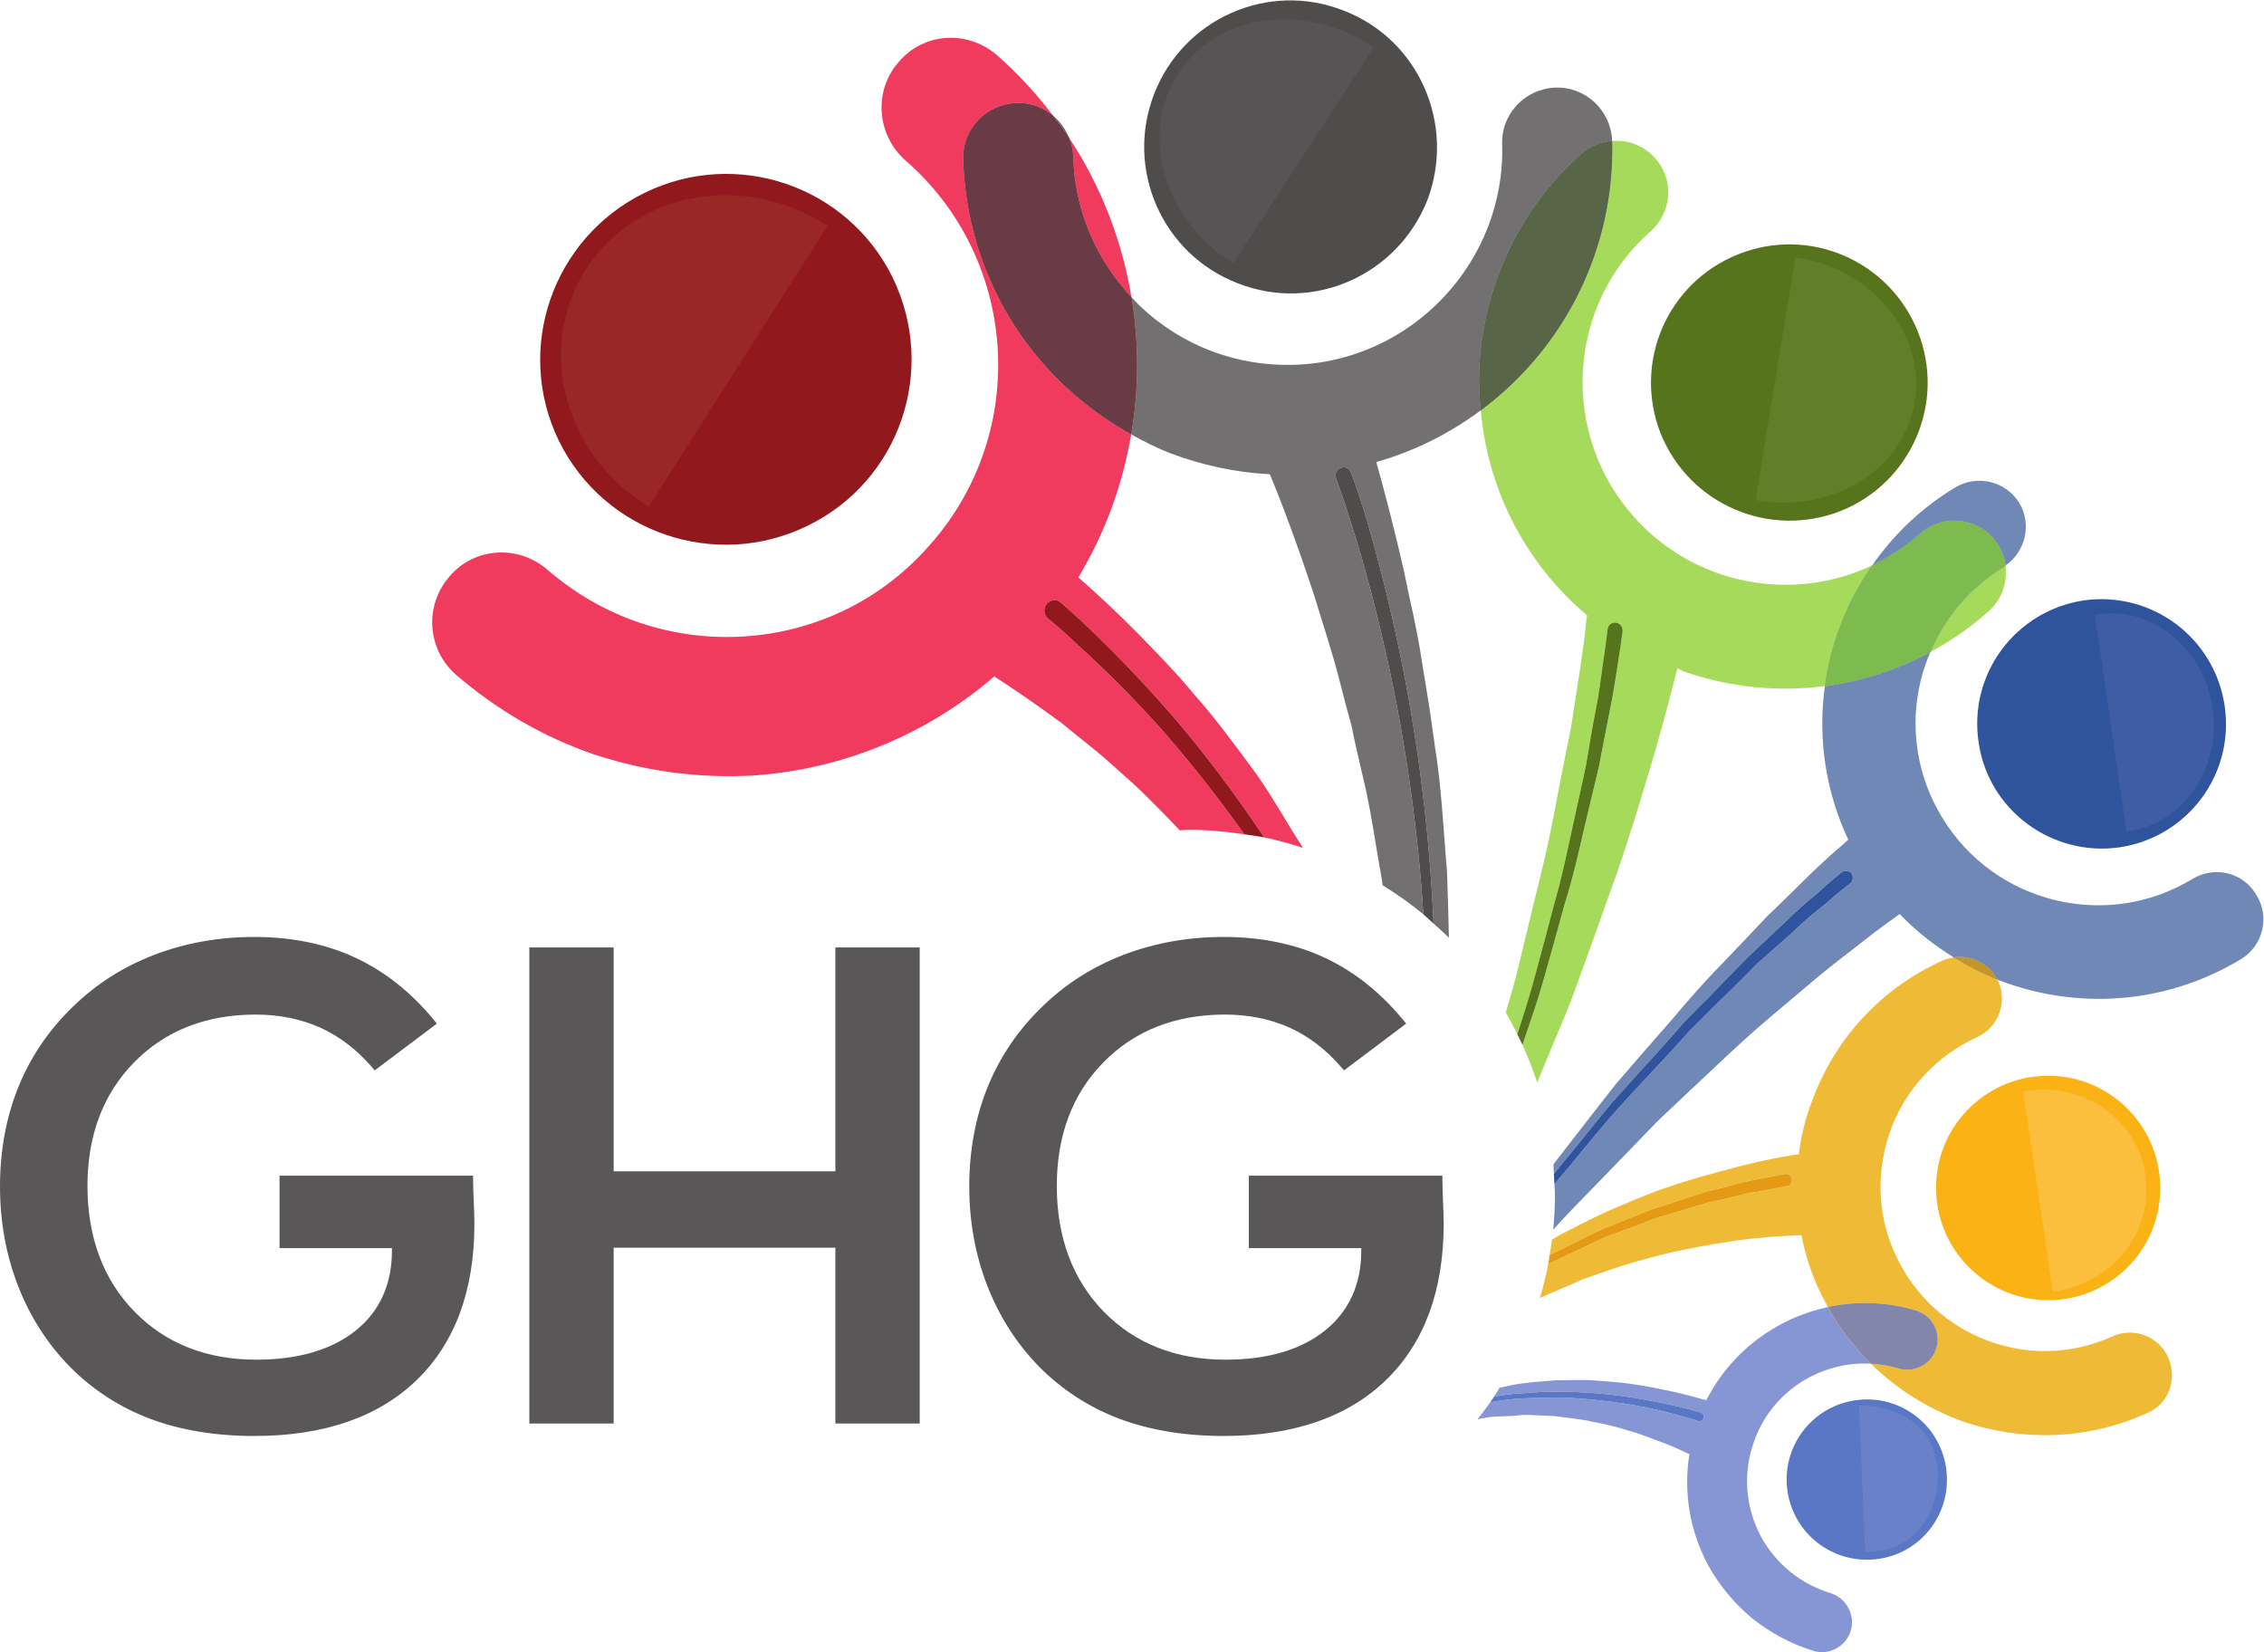 <?xml version="1.0" encoding="UTF-8" standalone="no"?>
<svg
   xmlns:dc="http://purl.org/dc/elements/1.1/"
   xmlns:cc="http://creativecommons.org/ns#"
   xmlns:rdf="http://www.w3.org/1999/02/22-rdf-syntax-ns#"
   xmlns:svg="http://www.w3.org/2000/svg"
   xmlns="http://www.w3.org/2000/svg"
   viewBox="0 0 414.747 302.627"
   height="302.627"
   width="414.747"
   xml:space="preserve"
   id="svg2"
   version="1.1"><defs
     id="defs6" /><g
     transform="matrix(1.333,0,0,-1.333,0,302.627)"
     id="g10"><g
       transform="scale(0.1)"
       id="g12"><path
         id="path14"
         style="fill:#2f549d;fill-opacity:1;fill-rule:nonzero;stroke:none"
         d="m 2913.21,1105.97 c -93.34,-13.45 -180.54,51.06 -193.96,143.81 -14.41,93.92 50.21,181.08 144.28,195.43 93.5,13.26 179.92,-51.15 193.74,-144.67 13.95,-93.89 -50.46,-180.31 -144.06,-194.57" /><path
         id="path16"
         style="fill:#3f5da4;fill-opacity:1;fill-rule:nonzero;stroke:none"
         d="m 2922.34,1127.89 -43.5,297.9 c 8.13,1.17 15.99,1.8 23.82,1.8 76.7,-1.14 139.05,-70 140.04,-152.5 0.22,-77.1 -52.05,-139.16 -120.36,-147.2" /><path
         id="path18"
         style="fill:#fab215;fill-opacity:1;fill-rule:nonzero;stroke:none"
         d="m 2818.82,483.609 c -85.21,-2 -155.73,65.411 -158.06,149.981 -2.65,85.16 64.67,156.129 149.78,158.332 85.14,2.59 156.07,-65.012 158.16,-150.121 2.37,-85.34 -64.68,-155.68 -149.88,-158.192" /><path
         id="path20"
         style="fill:#fbbf3d;fill-opacity:1;fill-rule:nonzero;stroke:none"
         d="m 2821.2,495.332 -40.87,275.309 c 8.56,1.007 17.22,2.589 25.08,2.757 0.2,0 0.41,0 0.61,0 80.8,0 144.89,-61.757 143.77,-138.058 0.22,-71.59 -55.84,-130.031 -128.59,-140.008" /><path
         id="path22"
         style="fill:#91191e;fill-opacity:1;fill-rule:nonzero;stroke:none"
         d="m 1226.56,1889.3 c 62.25,-127.54 9.77,-280.01 -116.56,-341.4 -126.387,-62.06 -279.746,-9.98 -341.98,116.67 -61.614,126.94 -8.403,278.71 117.664,340.64 126.546,62.03 278.896,9.74 340.876,-115.91" /><path
         id="path24"
         style="fill:#992726;fill-opacity:1;fill-rule:nonzero;stroke:none"
         d="m 891.543,1574.11 c -11.613,6.47 -22.063,15.49 -33.41,24.05 -101.895,86.89 -116.309,234.37 -33.055,328.44 44.652,50.28 107.703,75.51 172.238,75.51 48.164,0 97.154,-14.05 139.974,-42.22 L 891.543,1574.11" /><path
         id="path26"
         style="fill:#4f4c4c;fill-opacity:1;fill-rule:nonzero;stroke:none"
         d="m 1961.69,1995.57 c -40.75,-103.65 -157.37,-155.47 -260.9,-114.47 -103.42,39.88 -155.05,156.55 -114.55,260.34 39.9,102.99 156.46,155.29 260.31,114.26 103.53,-39.61 154.23,-156.66 115.14,-260.13" /><path
         id="path28"
         style="fill:#575455;fill-opacity:1;fill-rule:nonzero;stroke:none"
         d="m 1694.82,1908.68 c -9.39,6.12 -18.58,12.17 -27.76,20.01 -83.73,71.74 -97.99,189.47 -31.94,260.95 33.04,36.11 80.16,54 129.47,54 41.92,0 85.43,-12.93 123.24,-38.59 l -193.01,-296.37" /><path
         id="path30"
         style="fill:#55741b;fill-opacity:1;fill-rule:nonzero;stroke:none"
         d="m 2520.86,1564.9 c -99.88,-33.58 -207.47,19.21 -241.89,118.44 -33.41,99.54 19.01,206.68 118.99,240.91 98.98,33.81 206.79,-18.9 240.99,-118.52 34.01,-99.3 -19.53,-207.16 -118.09,-240.83" /><path
         id="path32"
         style="fill:#617f28;fill-opacity:1;fill-rule:nonzero;stroke:none"
         d="m 2451.34,1579.61 c -12.79,0 -25.76,1.16 -38.75,3.58 l 54.95,333.33 c 10.77,-1.72 21.28,-3.67 31.57,-6.58 99.73,-31.3 156.48,-127.64 125.96,-216.33 -23.87,-70 -95.26,-114 -173.73,-114" /><path
         id="path34"
         style="fill:#5977c4;fill-opacity:1;fill-rule:nonzero;stroke:none"
         d="m 2554.38,346.621 c -60.91,-6.172 -104.73,-60.391 -98.45,-120.609 6.38,-61.153 60.76,-104.762 121.47,-98.383 60.37,6.141 103.95,60.242 97.67,120.75 -6.08,60.84 -60.45,104.781 -120.69,98.242" /><path
         id="path36"
         style="fill:#6981c9;fill-opacity:1;fill-rule:nonzero;stroke:none"
         d="m 2569,138.109 c -1.91,0 -3.84,0.11 -5.8,0.379 l -8.5,200.532 c 50.91,-0.481 103.21,-24.84 108.17,-88.032 4.09,-52.558 -26.37,-105.656 -82.57,-112.09 -3.51,-0.328 -7.33,-0.789 -11.3,-0.789" /><path
         id="path38"
         style="fill:#7088b5;fill-opacity:1;fill-rule:nonzero;stroke:none"
         d="m 3100.78,1040.64 c -17.74,30.92 -57.27,40.24 -87.59,21.94 -117.88,-71.791 -272.61,-33.74 -344.14,84.34 -34.64,56.77 -45.35,123.98 -29.14,189.47 3.27,13.09 7.76,25.68 12.93,37.88 -45.74,-24.68 -94.92,-40.34 -144.94,-46.8 -9.95,-71.83 1.08,-145 32.13,-210.99 -2.48,-1.95 -4.71,-4.43 -7.44,-6.78 -13.58,-11.38 -29.36,-25.74 -46.41,-42.26 -16.87,-16.62 -36.05,-35.79 -57.18,-55.8 -19.58,-21.07 -41.71,-43.929 -64.62,-67.968 -23.33,-23.672 -46.19,-50.024 -69.62,-77.891 -23.76,-26.722 -48.31,-55.332 -73.23,-84.101 -23.49,-29.539 -46.56,-59.649 -70.77,-90.75 -5.24,-6.918 -10.6,-13.731 -15.91,-20.559 0.32,-4.312 0.39,-8.742 0.63,-13.07 4.8,5.859 9.61,11.687 14.36,17.64 22.17,26.438 43.19,53.571 64.98,79.61 22.4,24.988 44.98,49.937 66.79,73.949 10.45,11.672 21.01,23.391 31.14,35.398 11.04,11.543 21.18,22.09 32.18,32.493 20.46,21.41 40.1,41.339 57.94,59.449 19.22,18.101 36.06,34.25 51.48,48.41 14.78,14.46 28.5,26.92 40.59,36.24 22.38,20.72 35.85,31.09 35.85,31.09 l 0.53,0.24 c 4.59,3.01 10.13,1.93 13.24,-1.53 2.96,-4.81 2.06,-11.06 -2,-14.04 0,0 -13.89,-10.28 -35.79,-29.67 -11.94,-9.18 -25.87,-20.43 -40.71,-35.139 -15.62,-14.011 -33.52,-29.839 -52.48,-46.5 -17.95,-18.75 -38.27,-38.359 -58.75,-58.421 -10.4,-10.508 -20.95,-21.11 -32.15,-31.989 -10.56,-11.461 -20.56,-23.152 -31.72,-34.871 -22.23,-23.512 -44.93,-48.14 -67.26,-72.672 -22.49,-25.609 -43.92,-51.308 -65.57,-78.078 -7.28,-8.629 -14.62,-17.16 -21.91,-25.711 0.14,-4.98 0.74,-9.808 0.74,-14.82 0,-16.117 -0.95,-32 -2.4,-47.68 21.19,23.281 43.42,45.852 65.54,68.52 26.02,27.09 52.37,53.761 78.29,80.832 27.03,25.551 53.38,50.57 79.16,74.609 25.53,24.11 50.6,47.231 75.2,67.918 24.34,20.512 47.88,40.442 69.11,58.293 21.85,17.758 42.08,33.09 60.29,47.207 17.73,14.371 33.25,25.082 46.03,34.402 0.84,0.69 1.54,0.88 2.64,1.67 22.49,-23.47 47.62,-43.002 74.28,-59.451 23.91,3.461 48.31,-8.39 59.66,-30.328 l 1.27,-0.582 c 106.47,-41.328 229.15,-34.809 333.95,28.652 29.88,17.969 40.07,58.199 20.8,88.199" /><path
         id="path40"
         style="fill:#7088b5;fill-opacity:1;fill-rule:nonzero;stroke:none"
         d="m 2738.94,1531.19 c 9.66,-11.11 15.37,-24.42 17.16,-38.09 27.41,19.19 36.59,56.54 18.9,86.24 -18.53,29.59 -57.38,39.41 -88.06,21.04 -45.82,-27.54 -84.2,-64.2 -114.02,-107.01 23.07,10.92 45.03,25.04 65.09,42.81 29.25,26.98 74.57,24.18 100.93,-4.99" /><path
         id="path42"
         style="fill:#2f549d;fill-opacity:1;fill-rule:nonzero;stroke:none"
         d="m 2158.13,668.91 c 21.65,26.77 43.08,52.469 65.57,78.078 22.33,24.532 45.03,49.16 67.26,72.672 11.16,11.719 21.16,23.41 31.73,34.871 11.19,10.879 21.74,21.481 32.14,31.989 20.48,20.062 40.8,39.671 58.75,58.421 18.96,16.661 36.86,32.489 52.48,46.5 14.84,14.709 28.77,25.959 40.71,35.139 21.9,19.39 35.79,29.67 35.79,29.67 4.06,2.98 4.96,9.23 2,14.04 -3.11,3.46 -8.65,4.54 -13.24,1.53 l -0.53,-0.24 c 0,0 -13.47,-10.37 -35.85,-31.1 -12.09,-9.31 -25.81,-21.77 -40.59,-36.23 -15.42,-14.16 -32.26,-30.309 -51.48,-48.41 -17.84,-18.11 -37.48,-38.039 -57.94,-59.449 -11,-10.403 -21.14,-20.95 -32.18,-32.493 -10.13,-12.007 -20.69,-23.726 -31.14,-35.398 -21.81,-24.012 -44.39,-48.961 -66.79,-73.949 -21.79,-26.039 -42.81,-53.172 -64.98,-79.61 -4.75,-5.953 -9.56,-11.781 -14.36,-17.64 0.32,-4.711 0.58,-9.391 0.74,-14.102 7.29,8.551 14.63,17.082 21.91,25.711" /><path
         id="path44"
         style="fill:#efbb37;fill-opacity:1;fill-rule:nonzero;stroke:none"
         d="m 2669.68,950.43 c -83.04,-37.621 -146.55,-105.141 -178.65,-191.078 -9.65,-24.332 -15.94,-50.211 -19,-75.391 l -0.95,0.141 c -26.66,-3.731 -63.61,-11.473 -106.32,-23.372 -21.2,-5.671 -44.46,-11.921 -68.58,-20.378 -24.02,-7.602 -48.89,-18.364 -74.28,-29.082 -25.76,-10.571 -51.05,-24.18 -76.75,-37.11 -4.08,-2.48 -8.19,-4.84 -12.31,-7.238 -0.9,-7.102 -2.06,-14.09 -3.22,-21.121 l 33.57,16.418 19.49,9.871 c 7.02,3.648 12.46,5.91 20.11,9.449 l 40.07,16.102 20.01,8.078 c 6.44,2.48 13.99,5.601 20.59,6.972 l 41.55,13.891 21.05,6.477 20.91,5.019 21.22,5.762 c 7.4,1.762 13.68,3.379 20.76,4.808 l 21.85,4.063 22.01,4.277 c 5.02,1 9.04,-3.019 9.72,-6.707 0.74,-5.051 -1.86,-9.293 -6.65,-10.109 l -1.07,0.18 -41.54,-8.114 c -7.65,-0.359 -14.35,-2.5 -21.64,-4.386 l -20.96,-5.082 -21.32,-4.43 -19.75,-5.828 -41.39,-12.391 c -7.13,-1.902 -13.88,-4.32 -20.64,-6.801 l -20.54,-8.031 -40.49,-14.73 -77.98,-36.809 0.9,-0.121 -1.87,-1.027 c -3.04,-15.622 -6.84,-30.981 -11.27,-46.032 18.85,9.192 39.06,16.2 57.86,25.442 25.44,8.609 49.78,17.91 74.65,24.668 24.54,7.07 47.88,13.269 71.16,17.441 23.17,4.938 44.77,8 64.4,11.25 37.28,5.129 67.94,6.879 91.33,7.57 4.91,-25.07 12.57,-50.211 23.87,-74.332 3.8,-8.461 8.18,-16.429 12.56,-24.39 38.96,8.34 80.51,7.422 121.42,-4.949 21.91,-6.93 34.26,-29.551 27.24,-51.911 -5.91,-21.269 -29.61,-33.89 -51.26,-27.66 -12.72,3.91 -25.55,5.961 -38.33,6.672 36.75,-36.019 80.67,-63.351 128.45,-80.101 79.08,-26.508 168.62,-25.239 251.02,12.32 30.04,12.379 42.18,47.281 28.93,76.519 -12.67,28.75 -47.27,42 -76.02,29.012 -113.86,-52.019 -247.22,-0.98 -298.9,112.481 -25.3,54.589 -26.72,116.027 -5.81,172.519 21.32,56.379 63.14,100.777 118.57,126.168 28.99,13.199 41.6,47.68 28.61,76.84 l -1.31,2.242 c -20.71,8.188 -40.55,18.539 -59.66,30.328 -5.23,-0.758 -10.4,-1.98 -15.42,-4.269" /><path
         id="path46"
         style="fill:#7582bb;fill-opacity:1;fill-rule:nonzero;stroke:none"
         d="m 2744.76,924.371 c -20.71,8.188 -40.55,18.539 -59.66,30.328 v 0 c 2.75,0.403 5.51,0.602 8.25,0.602 h 0.01 c 0.01,0 0.03,0 0.04,0 20.71,-0.02 40.61,-11.129 50.82,-29.91 v -0.012 c 0.1,-0.18 0.19,-0.348 0.28,-0.52 0.02,-0.031 0.03,-0.058 0.05,-0.089 0.07,-0.129 0.14,-0.258 0.21,-0.399" /><path
         id="path48"
         style="fill:#516baa;fill-opacity:1;fill-rule:nonzero;stroke:none"
         d="m 2744.55,924.77 c -0.02,0.031 -0.03,0.058 -0.05,0.089 0.02,-0.031 0.03,-0.058 0.05,-0.089 m -0.33,0.609 v 0.012 -0.012 m -59.12,29.32 c 2.75,0.403 5.51,0.602 8.25,0.602 -2.74,0 -5.5,-0.199 -8.25,-0.602 m 8.3,0.602 c -0.01,0 -0.03,0 -0.04,0 v 0 c 0.01,0 0.03,0 0.04,0" /><path
         id="path50"
         style="fill:#c3962b;fill-opacity:1;fill-rule:nonzero;stroke:none"
         d="m 2685.1,954.699 c 19.11,-11.789 38.95,-22.14 59.66,-30.328 -11.35,21.938 -35.75,33.789 -59.66,30.328" /><path
         id="path52"
         style="fill:#e59a14;fill-opacity:1;fill-rule:nonzero;stroke:none"
         d="m 2129.46,533.629 -0.9,0.121 77.98,36.809 40.49,14.73 20.54,8.031 c 6.76,2.481 13.51,4.899 20.64,6.801 l 41.39,12.391 19.75,5.828 21.32,4.43 20.96,5.082 c 7.29,1.886 13.99,4.027 21.64,4.386 l 41.54,8.114 1.07,-0.18 c 4.79,0.816 7.39,5.058 6.65,10.109 -0.68,3.688 -4.7,7.699 -9.72,6.707 l -22.01,-4.277 -21.85,-4.063 c -7.08,-1.429 -13.36,-3.046 -20.76,-4.808 l -21.22,-5.762 -20.91,-5.019 -21.05,-6.477 -41.55,-13.891 c -6.6,-1.371 -14.15,-4.492 -20.59,-6.972 l -20.01,-8.078 -40.07,-16.102 c -7.65,-3.539 -13.09,-5.801 -20.11,-9.449 l -19.49,-9.871 -33.57,-16.418 c -0.74,-4.379 -1.19,-8.871 -2.03,-13.199 l 1.87,1.027" /><path
         id="path54"
         style="fill:#f03b5e;fill-opacity:1;fill-rule:nonzero;stroke:none"
         d="m 1710.19,1123.8 c -39.07,54.66 -78.5,103.92 -114.77,145.17 -43.56,48.65 -83.2,86.71 -111.07,112.14 -27.13,25.62 -44.3,39.22 -44.3,39.22 -5.59,4.85 -6.81,14.49 -1.43,20.27 4.97,6.04 14.05,6.62 19.54,1.5 0,0 68.31,-57.67 155.37,-157.97 39.07,-45.67 81.96,-101.58 123.84,-164.58 18.17,-3.77 35.9,-8.71 53.32,-14.4 -24.12,37.1 -45.39,76.82 -70.9,110.82 -26.33,35.42 -51.09,69.24 -77.81,99.06 -25.23,30.83 -51.78,57.41 -76.18,82.78 -30.57,30.88 -58.81,57.33 -83.88,79.11 37.16,61.42 61.02,128.15 72.64,196.44 -32.58,18.18 -63.24,40.09 -91.17,66.44 -86.74,81.64 -135.94,192.5 -139.64,311.58 -1.37,41.43 31.57,75.96 73.22,77.33 19.22,0.8 36.75,-6.12 50.47,-17.63 -22.69,29.8 -48.33,57.99 -77.6,83.62 -40.49,34.69 -100.3,31.04 -134.67,-9.5 -34.9,-39.27 -30.57,-99.88 8.81,-135.04 155.05,-134.57 171.53,-371.6 35.7,-526.62 -65.26,-76 -156.16,-120.93 -255.84,-127.79 -99.516,-6.49 -195.852,26.18 -271.086,91.33 -40.117,34.9 -100.457,31.62 -135.039,-8.9 -35,-40.35 -30.672,-100.33 8.816,-134.93 56.594,-48.78 119.727,-85.18 187.571,-108.88 70.214,-23.44 145.5,-34.27 223.198,-29.62 122.69,8.98 237.3,56.83 329.06,136.05 26.02,-16.76 57.38,-38.2 92.28,-63.83 24.23,-20.17 51.31,-40.17 77.82,-64.93 27.34,-23.28 53.84,-50.21 80.66,-78.37 1.37,-1.41 2.66,-2.93 4.01,-4.39 4.75,0.13 9.35,0.72 14.09,0.72 25.55,0 50.45,-2.54 74.97,-6.2" /><path
         id="path56"
         style="fill:#f03b5e;fill-opacity:1;fill-rule:nonzero;stroke:none"
         d="m 1554.95,1861.98 c -12.85,77.16 -41.41,152.02 -85.76,219.06 3.22,-8 5.39,-16.58 5.7,-25.63 1.72,-72.61 30.63,-140.82 80.06,-193.43" /><path
         id="path58"
         style="fill:#91191e;fill-opacity:1;fill-rule:nonzero;stroke:none"
         d="m 1613.53,1284.13 c -87.06,100.3 -155.37,157.97 -155.37,157.97 -5.49,5.12 -14.57,4.54 -19.54,-1.5 -5.38,-5.78 -4.16,-15.42 1.43,-20.27 0,0 17.17,-13.6 44.3,-39.22 27.87,-25.43 67.52,-63.49 111.07,-112.14 36.27,-41.25 75.7,-90.51 114.77,-145.17 9.08,-1.35 18.27,-2.41 27.18,-4.25 -41.88,63 -84.77,118.91 -123.84,164.58" /><path
         id="path60"
         style="fill:#676467;fill-opacity:1;fill-rule:nonzero;stroke:none"
         d="m 1469.19,2081.04 c -6.81,10.25 -14.25,20.17 -21.75,30.04 9.5,-8.02 17,-18.27 21.75,-30.04" /><path
         id="path62"
         style="fill:#727070;fill-opacity:1;fill-rule:nonzero;stroke:none"
         d="m 1554.56,1673.36 c 17.27,-9.64 34.94,-18.54 53.43,-25.79 43.34,-16.21 89.53,-26.69 137.1,-28.88 16.52,-39.57 38.01,-96.82 61.13,-167.08 10.66,-35.46 23.75,-74.02 34.41,-115.38 5.08,-20.64 10.88,-42.03 16.96,-64.12 4.17,-21.88 9.76,-44.29 14.99,-67.52 11.3,-45.35 17.42,-93.36 26.39,-142.11 0.42,-2.85 0.69,-5.8 1.12,-8.65 19.53,-12.17 38.38,-25.28 55.97,-39.93 -8.83,140.54 -31.32,274.03 -55.92,378.21 -15.52,67.31 -31.52,122.4 -43.71,160.59 -12.31,39.18 -20.28,59.89 -20.28,59.89 -1.95,6.63 0.48,13.02 5.86,14.57 6.28,2.78 12.73,-0.23 14.78,-6.28 0,0 8.45,-22.09 20.54,-61.26 11.24,-39.28 26.98,-95.13 41.49,-163.66 24.02,-108.27 45.09,-248.38 51.21,-394.77 7.13,-6.389 14.41,-12.651 21.17,-19.44 -0.63,30.26 -1.47,60.43 -2.54,90.18 -4.43,50.57 -6.8,101.57 -13.35,149.98 -3.75,24.07 -6.65,47.93 -10.24,71.58 -3.64,22.99 -7.23,45.46 -11.04,68 -6.38,44.29 -16.94,85.15 -24.55,123.96 -13.56,59.07 -26.55,109.38 -38.1,149.95 52.59,14.83 100.88,39.3 143.53,70.96 -1.89,20.98 -2.74,42.2 -1.53,63.61 6.81,111.1 56.34,214.67 140.43,289.42 12.09,10.41 26.77,15.95 41.71,17.16 v 0.38 c -1.54,41.3 -36.22,74.49 -77.82,72.95 -41.28,-1.42 -74.81,-35.58 -73.28,-77.92 4.59,-162.02 -124.85,-298.75 -286.81,-303 -78.25,-2.19 -153.36,26.27 -210.49,80.33 -4.27,4.06 -8.18,8.42 -12.17,12.69 10.38,-62.32 10.24,-126.09 -0.39,-188.62" /><path
         id="path64"
         style="fill:#f05948;fill-opacity:1;fill-rule:nonzero;stroke:none"
         d="m 1554.56,1673.36 v 0 0 c -32.58,18.18 -63.24,40.09 -91.17,66.44 -86.74,81.64 -135.94,192.5 -139.64,311.58 -0.03,0.84 -0.04,1.69 -0.04,2.53 0.03,40.3 32.47,73.46 73.26,74.8 0.09,0 0.17,0.01 0.26,0.01 0.91,0.04 1.82,0.05 2.73,0.05 v 0 c 0.02,0 0.03,0 0.04,0 17.76,0 33.96,-6.59 46.86,-17.21 0.09,-0.07 0.18,-0.14 0.27,-0.22 0,0 0,0 0.01,0 0.1,-0.09 0.2,-0.18 0.3,-0.26 v 0 c 7.5,-9.87 14.94,-19.79 21.75,-30.04 3.22,-8 5.39,-16.58 5.7,-25.63 1.72,-72.61 30.63,-140.82 80.06,-193.43 5.13,-30.79 7.69,-61.94 7.69,-93.12 -0.01,-31.92 -2.7,-63.87 -8.08,-95.5 v 0 0" /><path
         id="path66"
         style="fill:#eb2633;fill-opacity:1;fill-rule:nonzero;stroke:none"
         d="m 1554.56,1673.36 c -32.58,18.18 -63.24,40.09 -91.17,66.44 -86.74,81.64 -135.94,192.5 -139.64,311.58 -0.03,0.84 -0.04,1.69 -0.04,2.53 0,-0.84 0.01,-1.69 0.04,-2.53 3.7,-119.08 52.9,-229.94 139.64,-311.58 27.93,-26.35 58.59,-48.26 91.17,-66.44 v 0 m -107.12,437.72 c -0.1,0.08 -0.2,0.17 -0.3,0.26 0.1,-0.09 0.2,-0.18 0.3,-0.26 m -0.31,0.26 c -0.09,0.08 -0.18,0.15 -0.27,0.22 0.09,-0.07 0.18,-0.14 0.27,-0.22 m -49.9,17.38 c 0.91,0.04 1.82,0.05 2.73,0.05 -0.91,0 -1.82,-0.01 -2.73,-0.05 m 2.77,0.05 c -0.01,0 -0.02,0 -0.04,0 v 0 c 0.02,0 0.03,0 0.04,0" /><path
         id="path68"
         style="fill:#693b46;fill-opacity:1;fill-rule:nonzero;stroke:none"
         d="m 1323.75,2051.38 c 3.7,-119.08 52.9,-229.94 139.64,-311.58 27.93,-26.35 58.59,-48.26 91.17,-66.44 10.64,62.53 10.77,126.3 0.39,188.62 -49.43,52.61 -78.34,120.82 -80.06,193.43 -0.31,9.05 -2.48,17.63 -5.7,25.63 -6.81,10.25 -14.25,20.17 -21.75,30.04 -13.72,11.51 -31.25,18.43 -50.47,17.63 -41.65,-1.37 -74.59,-35.9 -73.22,-77.33" /><path
         id="path70"
         style="fill:#4f4c4c;fill-opacity:1;fill-rule:nonzero;stroke:none"
         d="m 1918.82,1395.96 c -14.51,68.53 -30.25,124.38 -41.49,163.66 -12.09,39.17 -20.54,61.26 -20.54,61.26 -2.05,6.05 -8.5,9.06 -14.78,6.28 -5.38,-1.55 -7.81,-7.94 -5.86,-14.57 0,0 7.97,-20.71 20.28,-59.89 12.19,-38.19 28.19,-93.28 43.71,-160.59 24.6,-104.18 47.09,-237.67 55.92,-378.21 4.84,-4.03 9.27,-8.49 13.97,-12.71 -6.12,146.39 -27.19,286.5 -51.21,394.77" /><path
         id="path72"
         style="fill:#a6da5a;fill-opacity:1;fill-rule:nonzero;stroke:none"
         d="m 2034.91,1706.36 c 8.08,-89.2 43.61,-173.35 104.32,-241.03 13.05,-14.78 27.34,-28.35 41.81,-40.65 -0.69,-4.01 -1,-6.25 -1.26,-9.55 -3.17,-34.26 -11.57,-85.21 -20.86,-144.89 -5.91,-30.22 -12.72,-62.53 -19.16,-96.98 -6.61,-34.71 -13.62,-70.82 -23.07,-108.04 -9.02,-37.45 -18.69,-75.751 -27.93,-114.931 -5.44,-23.859 -12.35,-47.508 -19.4,-71.269 5.67,-9.782 10.9,-19.84 15.91,-30.04 8.29,25.879 16.53,51.641 23.45,77.301 9.86,35.789 18.95,70.938 28.09,105.179 9.92,34.29 16.72,67.66 23.64,99.28 6.65,31.51 13.62,60.87 19.37,89.03 4.7,28.27 8.82,52.71 13.31,75.71 4.75,22.77 6.66,42.36 9.14,58.86 4.85,32.18 6.91,50.73 6.91,50.73 0.53,5.99 5.49,10.48 11.51,9.53 5.7,-0.64 9.6,-5.39 9.24,-11.46 v -0.26 c 0,0 -2.32,-18.9 -7.61,-51.52 -2.58,-16.58 -5.59,-36.54 -10.29,-58.87 -4.43,-22.6 -9.4,-48.3 -14.68,-75.7 -6.6,-28.46 -13.98,-58.07 -21.38,-89.59 -7.29,-32.18 -14.83,-65.19 -25.66,-99.06 -9.34,-34.081 -19.27,-70.191 -29.34,-105.511 -8.34,-29.41 -18.75,-58.547 -28.68,-88.098 7.61,-16.851 14.48,-34.082 20.23,-51.859 3.49,8.508 7.02,17.027 10.45,25.449 15.95,39.277 33.68,77.809 46.67,116.25 14.35,38.598 27.56,76.659 41.01,114.189 13.84,36.75 25.03,72.54 36.17,107.43 10.83,34.9 20.48,66.99 29.3,97.14 11.72,41.5 21.12,77.18 29.08,108.91 4.02,-1.95 7.35,-4.22 11.72,-5.44 61.29,-20.96 126.81,-27.45 190.98,-19.13 1.8,12.91 4.04,25.78 7.21,38.58 11.45,46.33 31.25,89.25 57.81,127.32 -108.81,-51.58 -243.11,-27.93 -327.47,66.64 -49.46,55.78 -74.12,126.73 -70.11,201.12 4.38,73.96 37.33,142.14 93.05,191.34 29.9,26.42 32.44,71.77 6.03,100.59 -15.46,17.56 -37.42,25.18 -58.9,23.49 3.69,-151.14 -67.89,-286.5 -180.61,-370.19" /><path
         id="path74"
         style="fill:#a6da5a;fill-opacity:1;fill-rule:nonzero;stroke:none"
         d="m 2652.84,1374.27 c 28.24,15.25 55.22,33.78 80.2,56.06 18.15,16.1 26.02,39.91 23.06,62.77 -1,-0.71 -1.81,-1.55 -2.85,-2.19 -45.61,-27.9 -80.09,-68.66 -100.41,-116.64" /><path
         id="path76"
         style="fill:#7582bb;fill-opacity:1;fill-rule:nonzero;stroke:none"
         d="m 2507.9,1327.47 c 1.8,12.91 4.04,25.78 7.21,38.58 11.45,46.33 31.25,89.25 57.81,127.32 23.07,10.92 45.03,25.04 65.09,42.81 0.13,0.12 0.26,0.24 0.39,0.36 13.54,12.31 30.46,18.3 47.33,18.3 0.01,0 0.02,0 0.03,0 0.01,0 0.02,0 0.03,0 19.56,-0.01 39.07,-8.07 53.15,-23.65 9.66,-11.11 15.37,-24.42 17.16,-38.09 -1,-0.71 -1.81,-1.55 -2.85,-2.19 -45.61,-27.9 -80.09,-68.66 -100.41,-116.64 v 0 0 0 0 c -45.74,-24.68 -94.92,-40.34 -144.94,-46.8" /><path
         id="path78"
         style="fill:#516baa;fill-opacity:1;fill-rule:nonzero;stroke:none"
         d="m 2638.4,1536.54 c 13.55,12.31 30.46,18.3 47.33,18.3 -16.87,0 -33.79,-5.99 -47.33,-18.3 m 47.39,18.3 c -0.01,0 -0.02,0 -0.03,0 v 0 c 0.01,0 0.02,0 0.03,0" /><path
         id="path80"
         style="fill:#7dbb4e;fill-opacity:1;fill-rule:nonzero;stroke:none"
         d="m 2507.9,1327.47 c 50.02,6.46 99.2,22.12 144.94,46.8 20.32,47.98 54.8,88.74 100.41,116.64 1.04,0.63 1.85,1.48 2.85,2.19 -1.79,13.67 -7.5,26.98 -17.15,38.09 -26.37,29.17 -71.69,31.97 -100.94,4.99 -20.06,-17.77 -42.02,-31.89 -65.09,-42.81 -26.56,-38.07 -46.36,-80.99 -57.81,-127.32 -3.17,-12.8 -5.41,-25.67 -7.21,-38.58" /><path
         id="path82"
         style="fill:#676467;fill-opacity:1;fill-rule:nonzero;stroke:none"
         d="m 2034.91,1706.36 v 0 0 c -1.29,14.25 -2.09,28.63 -2.09,43.09 -0.01,6.82 0.17,13.66 0.56,20.52 6.81,111.1 56.34,214.67 140.43,289.42 12.09,10.41 26.77,15.95 41.71,17.16 0.09,-3.69 0.13,-7.37 0.13,-11.04 0.04,-146.67 -70.78,-277.5 -180.74,-359.15 v 0 0" /><path
         id="path84"
         style="fill:#596547;fill-opacity:1;fill-rule:nonzero;stroke:none"
         d="m 2033.38,1769.97 c -1.21,-21.41 -0.36,-42.63 1.53,-63.61 112.72,83.69 184.3,219.05 180.61,370.19 -14.94,-1.21 -29.62,-6.75 -41.71,-17.16 -84.09,-74.75 -133.61,-178.32 -140.43,-289.42" /><path
         id="path86"
         style="fill:#55741b;fill-opacity:1;fill-rule:nonzero;stroke:none"
         d="m 2120.97,922.629 c 10.07,35.32 20,71.43 29.34,105.511 10.83,33.87 18.37,66.88 25.66,99.06 7.4,31.52 14.78,61.13 21.38,89.59 5.28,27.4 10.25,53.1 14.68,75.7 4.7,22.33 7.71,42.29 10.29,58.87 5.29,32.62 7.61,51.52 7.61,51.52 v 0.26 c 0.36,6.07 -3.54,10.82 -9.24,11.46 -6.02,0.95 -10.98,-3.54 -11.51,-9.53 0,0 -2.06,-18.55 -6.91,-50.73 -2.48,-16.5 -4.39,-36.09 -9.14,-58.86 -4.49,-23 -8.61,-47.44 -13.31,-75.71 -5.75,-28.16 -12.72,-57.52 -19.37,-89.03 -6.91,-31.62 -13.72,-64.99 -23.64,-99.28 -9.14,-34.241 -18.23,-69.39 -28.09,-105.179 -6.92,-25.66 -15.16,-51.422 -23.45,-77.301 2.38,-4.8 4.81,-9.609 7.02,-14.449 9.93,29.551 20.34,58.688 28.68,88.098" /><path
         id="path88"
         style="fill:#8696d4;fill-opacity:1;fill-rule:nonzero;stroke:none"
         d="m 2512.15,474.219 c -71.01,-15.18 -133.4,-61.43 -167.19,-128.071 -13.89,3.954 -29.93,8.282 -47.99,12.262 -14.99,2.891 -31.04,6.762 -48.09,9.07 -16.84,2.852 -35.16,4.27 -54.07,5.641 -18.78,1.688 -38.75,0.527 -57.95,0.367 -10.19,-0.898 -20.17,-1.699 -30,-2.429 -9.92,-1.418 -19.53,-1.918 -29.82,-4.25 l -16.37,-3.559 c -2.53,-4.031 -4.8,-8.23 -7.44,-12.199 13.09,2.269 26.03,4.281 38.75,4.59 19.14,2.007 37.48,2.398 54.96,2.328 36,-0.547 69.05,-3.848 96.76,-8.207 57.23,-9.102 93.65,-20.461 93.65,-20.461 3.12,-1.18 5.02,-4.172 3.97,-7.699 -0.59,-2.93 -4.34,-5.18 -7.81,-3.973 0,0 -8.56,3.172 -24.34,7.16 -15.79,4.41 -39.04,10.449 -66.47,15.051 -27.51,4.672 -60.4,8.519 -95.92,10.101 -17.58,-0.179 -35.85,-0.101 -54.27,-1.312 -14.79,-0.68 -29.67,-2.731 -44.45,-5.16 -5.55,-8.039 -11.51,-15.75 -17.52,-23.43 8.09,1.262 15.62,3.359 24.01,3.609 l 27.45,1.141 c 8.56,1.551 17.84,1.531 26.82,0.762 9.3,-0.492 18.27,-0.492 27.54,-1.16 17.7,-2.653 34.6,-3.75 51.6,-7.602 16.79,-3.32 32.89,-6.859 47.4,-11.559 14.89,-4.011 28.52,-9.339 41.5,-14.199 17.37,-6.07 32.62,-13.199 44.82,-18.98 -8.23,-51.742 0.16,-104.34 25.39,-151.91 16,-29.141 37.17,-54.032 61.83,-74.442 24.49,-19.16 52.1,-34.32 83.08,-43.871 21.28,-6.699 44.72,5.551 51.43,27.461 6.7,21.641 -5.97,45.082 -27.88,51.859 -41.07,12.602 -74.96,40.024 -95.81,78.321 -19.96,38.07 -24.29,81.722 -11.47,123.109 21.97,72.363 90.7,117.813 162.97,113.793 -22.91,22.52 -42.91,48.488 -59.07,77.848" /><path
         id="path90"
         style="fill:#ecb652;fill-opacity:1;fill-rule:nonzero;stroke:none"
         d="m 2620.9,388.109 c -0.01,0 -0.01,0 -0.01,0 -3.68,0 -7.4,0.493 -11.06,1.52 -0.02,0 -0.03,0 -0.04,0.012 -0.08,0.019 -0.16,0.039 -0.24,0.058 v 0 c -12.72,3.91 -25.55,5.961 -38.33,6.672 v 0 0 0 0 c -22.91,22.52 -42.91,48.488 -59.07,77.848 v 0 c 16.69,3.57 33.87,5.441 51.26,5.441 0.01,0 0.01,0 0.02,0 0.01,0 0.02,0 0.03,0 22.82,0 46.01,-3.219 69.02,-10.058 0.12,-0.032 0.25,-0.071 0.37,-0.114 0.24,-0.066 0.48,-0.136 0.72,-0.218 17.76,-5.622 29.24,-21.54 29.21,-39.282 0,-4.148 -0.64,-8.386 -1.97,-12.629 v 0 c -0.08,-0.3 -0.17,-0.597 -0.26,-0.89 -5.2,-17.071 -21.95,-28.34 -39.62,-28.36 -0.01,0 -0.02,0 -0.03,0" /><path
         id="path92"
         style="fill:#e8a522;fill-opacity:1;fill-rule:nonzero;stroke:none"
         d="m 2620.9,388.109 c -0.01,0 -0.01,0 -0.01,0 0,0 0,0 0.01,0 v 0 m 0.03,0 c 17.67,0.02 34.42,11.289 39.62,28.36 -5.2,-17.071 -21.95,-28.348 -39.62,-28.36 m -11.1,1.52 c -0.02,0 -0.03,0 -0.04,0.012 0.01,-0.012 0.02,-0.012 0.04,-0.012 m -0.28,0.07 v 0 c -12.72,3.91 -25.55,5.961 -38.33,6.672 v 0 c 12.78,-0.711 25.61,-2.762 38.33,-6.672 v 0 m 51.26,27.66 v 0 c 1.33,4.243 1.97,8.481 1.97,12.629 0,-4.148 -0.64,-8.386 -1.97,-12.629 v 0 m -27.96,52.129 c -0.12,0.043 -0.25,0.082 -0.37,0.114 0.12,-0.032 0.25,-0.071 0.37,-0.114 m -120.7,4.731 c 16.7,3.57 33.87,5.441 51.26,5.441 -17.39,0 -34.57,-1.871 -51.26,-5.441 m 51.31,5.441 c -0.01,0 -0.02,0 -0.03,0 v 0 c 0.01,0 0.02,0 0.03,0" /><path
         id="path94"
         style="fill:#8386ab;fill-opacity:1;fill-rule:nonzero;stroke:none"
         d="m 2660.81,417.359 c 7.02,22.36 -5.33,44.981 -27.24,51.911 -40.91,12.371 -82.46,13.289 -121.42,4.949 16.16,-29.36 36.16,-55.328 59.07,-77.848 12.78,-0.711 25.61,-2.762 38.33,-6.672 21.65,-6.23 45.35,6.391 51.26,27.66" /><path
         id="path96"
         style="fill:#5977c4;fill-opacity:1;fill-rule:nonzero;stroke:none"
         d="m 2092.51,348.629 c 18.42,1.211 36.69,1.133 54.27,1.312 35.52,-1.582 68.42,-5.429 95.92,-10.101 27.43,-4.602 50.68,-10.641 66.47,-15.051 15.78,-3.988 24.34,-7.16 24.34,-7.16 3.47,-1.207 7.22,1.043 7.81,3.973 1.05,3.527 -0.85,6.519 -3.97,7.699 0,0 -36.42,11.359 -93.65,20.461 -27.71,4.359 -60.76,7.66 -96.76,8.207 -17.48,0.07 -35.82,-0.321 -54.96,-2.328 -12.72,-0.309 -25.66,-2.321 -38.75,-4.59 -1.69,-2.563 -3.44,-5.063 -5.17,-7.582 14.78,2.429 29.66,4.48 44.45,5.16" /><path
         id="path98"
         style="fill:#5a5758;fill-opacity:1;fill-rule:nonzero;stroke:none"
         d="m 650.605,630.898 c -0.261,7.711 -0.476,13.961 -0.476,18.161 v 5.73 H 384.16 v -99.617 h 154.473 v -3.512 c 0,-45.961 -16.524,-82.719 -49.199,-109.281 -33.106,-26.82 -79.297,-40.488 -137.375,-40.488 -68.25,0 -124.579,22.308 -167.34,66.121 -42.817,43.957 -64.516,102.078 -64.516,172.707 0,69.59 21.699,126.851 64.453,170.101 42.766,43.399 98.828,65.301 166.563,65.301 32.472,0 62.402,-6.062 89.004,-17.98 26.289,-11.891 50.265,-30.289 71.269,-54.672 l 3.438,-4.059 85.468,64.262 -3.75,4.668 c -31.777,38.609 -68.472,67.57 -108.964,86.23 -40.332,18.692 -86.836,28.219 -138.204,28.219 -48.511,0 -94.761,-8.258 -137.261,-24.488 -42.754,-16.403 -80.508,-40.5 -112.18,-71.52 C 67.148,855.078 41.914,817.922 25.176,776.359 8.387,734.898 0,688.941 0,639.879 0,591.602 8.34,545.719 24.707,503.512 41.121,461.18 65.086,423.75 96.023,392.18 127.43,360.48 164.656,336.32 206.465,320.59 c 41.805,-15.621 89.961,-23.559 143.015,-23.559 95.344,0 170.356,25.84 222.989,76.699 52.687,50.86 79.511,123.141 79.511,214.801 0,6.949 -0.425,19.981 -1.375,42.367" /><path
         id="path100"
         style="fill:#5a5758;fill-opacity:1;fill-rule:nonzero;stroke:none"
         d="M 1148.06,968.359 V 660.73 H 843.348 V 968.359 H 727.469 V 314.16 H 843.348 V 555.781 H 1148.06 V 314.16 h 115.88 v 654.199 h -115.88" /><path
         id="path102"
         style="fill:#5a5758;fill-opacity:1;fill-rule:nonzero;stroke:none"
         d="m 1982.65,630.898 c -0.21,7.711 -0.37,13.961 -0.37,18.161 v 5.73 h -266.02 v -99.617 h 154.52 v -3.512 c 0,-45.961 -16.63,-82.719 -49.31,-109.281 -33.04,-26.82 -79.23,-40.488 -137.31,-40.488 -68.31,0 -124.58,22.308 -167.4,66.121 -42.71,43.957 -64.41,102.078 -64.41,172.707 0,69.59 21.64,126.851 64.41,170.101 42.76,43.399 98.83,65.301 166.56,65.301 32.47,0 62.45,-6.062 88.96,-17.98 26.33,-11.891 50.31,-30.289 71.31,-54.672 l 3.49,-4.059 85.36,64.262 -3.74,4.668 c -31.79,38.609 -68.42,67.57 -108.91,86.23 -40.39,18.692 -86.9,28.219 -138.27,28.219 -48.51,0 -94.65,-8.258 -137.2,-24.488 -42.82,-16.403 -80.56,-40.5 -112.18,-71.52 -32.89,-31.703 -58.13,-68.859 -74.91,-110.422 -16.74,-41.398 -25.19,-87.339 -25.19,-136.48 0,-48.199 8.34,-94.078 24.77,-136.367 16.46,-42.332 40.43,-79.762 71.31,-111.332 31.47,-31.7 68.69,-55.86 110.49,-71.59 41.77,-15.621 89.92,-23.559 142.91,-23.559 95.45,0 170.41,25.84 223.05,76.699 52.74,50.86 79.45,123.18 79.45,214.801 0,7.207 -0.37,20.719 -1.37,42.367" /></g></g></svg>